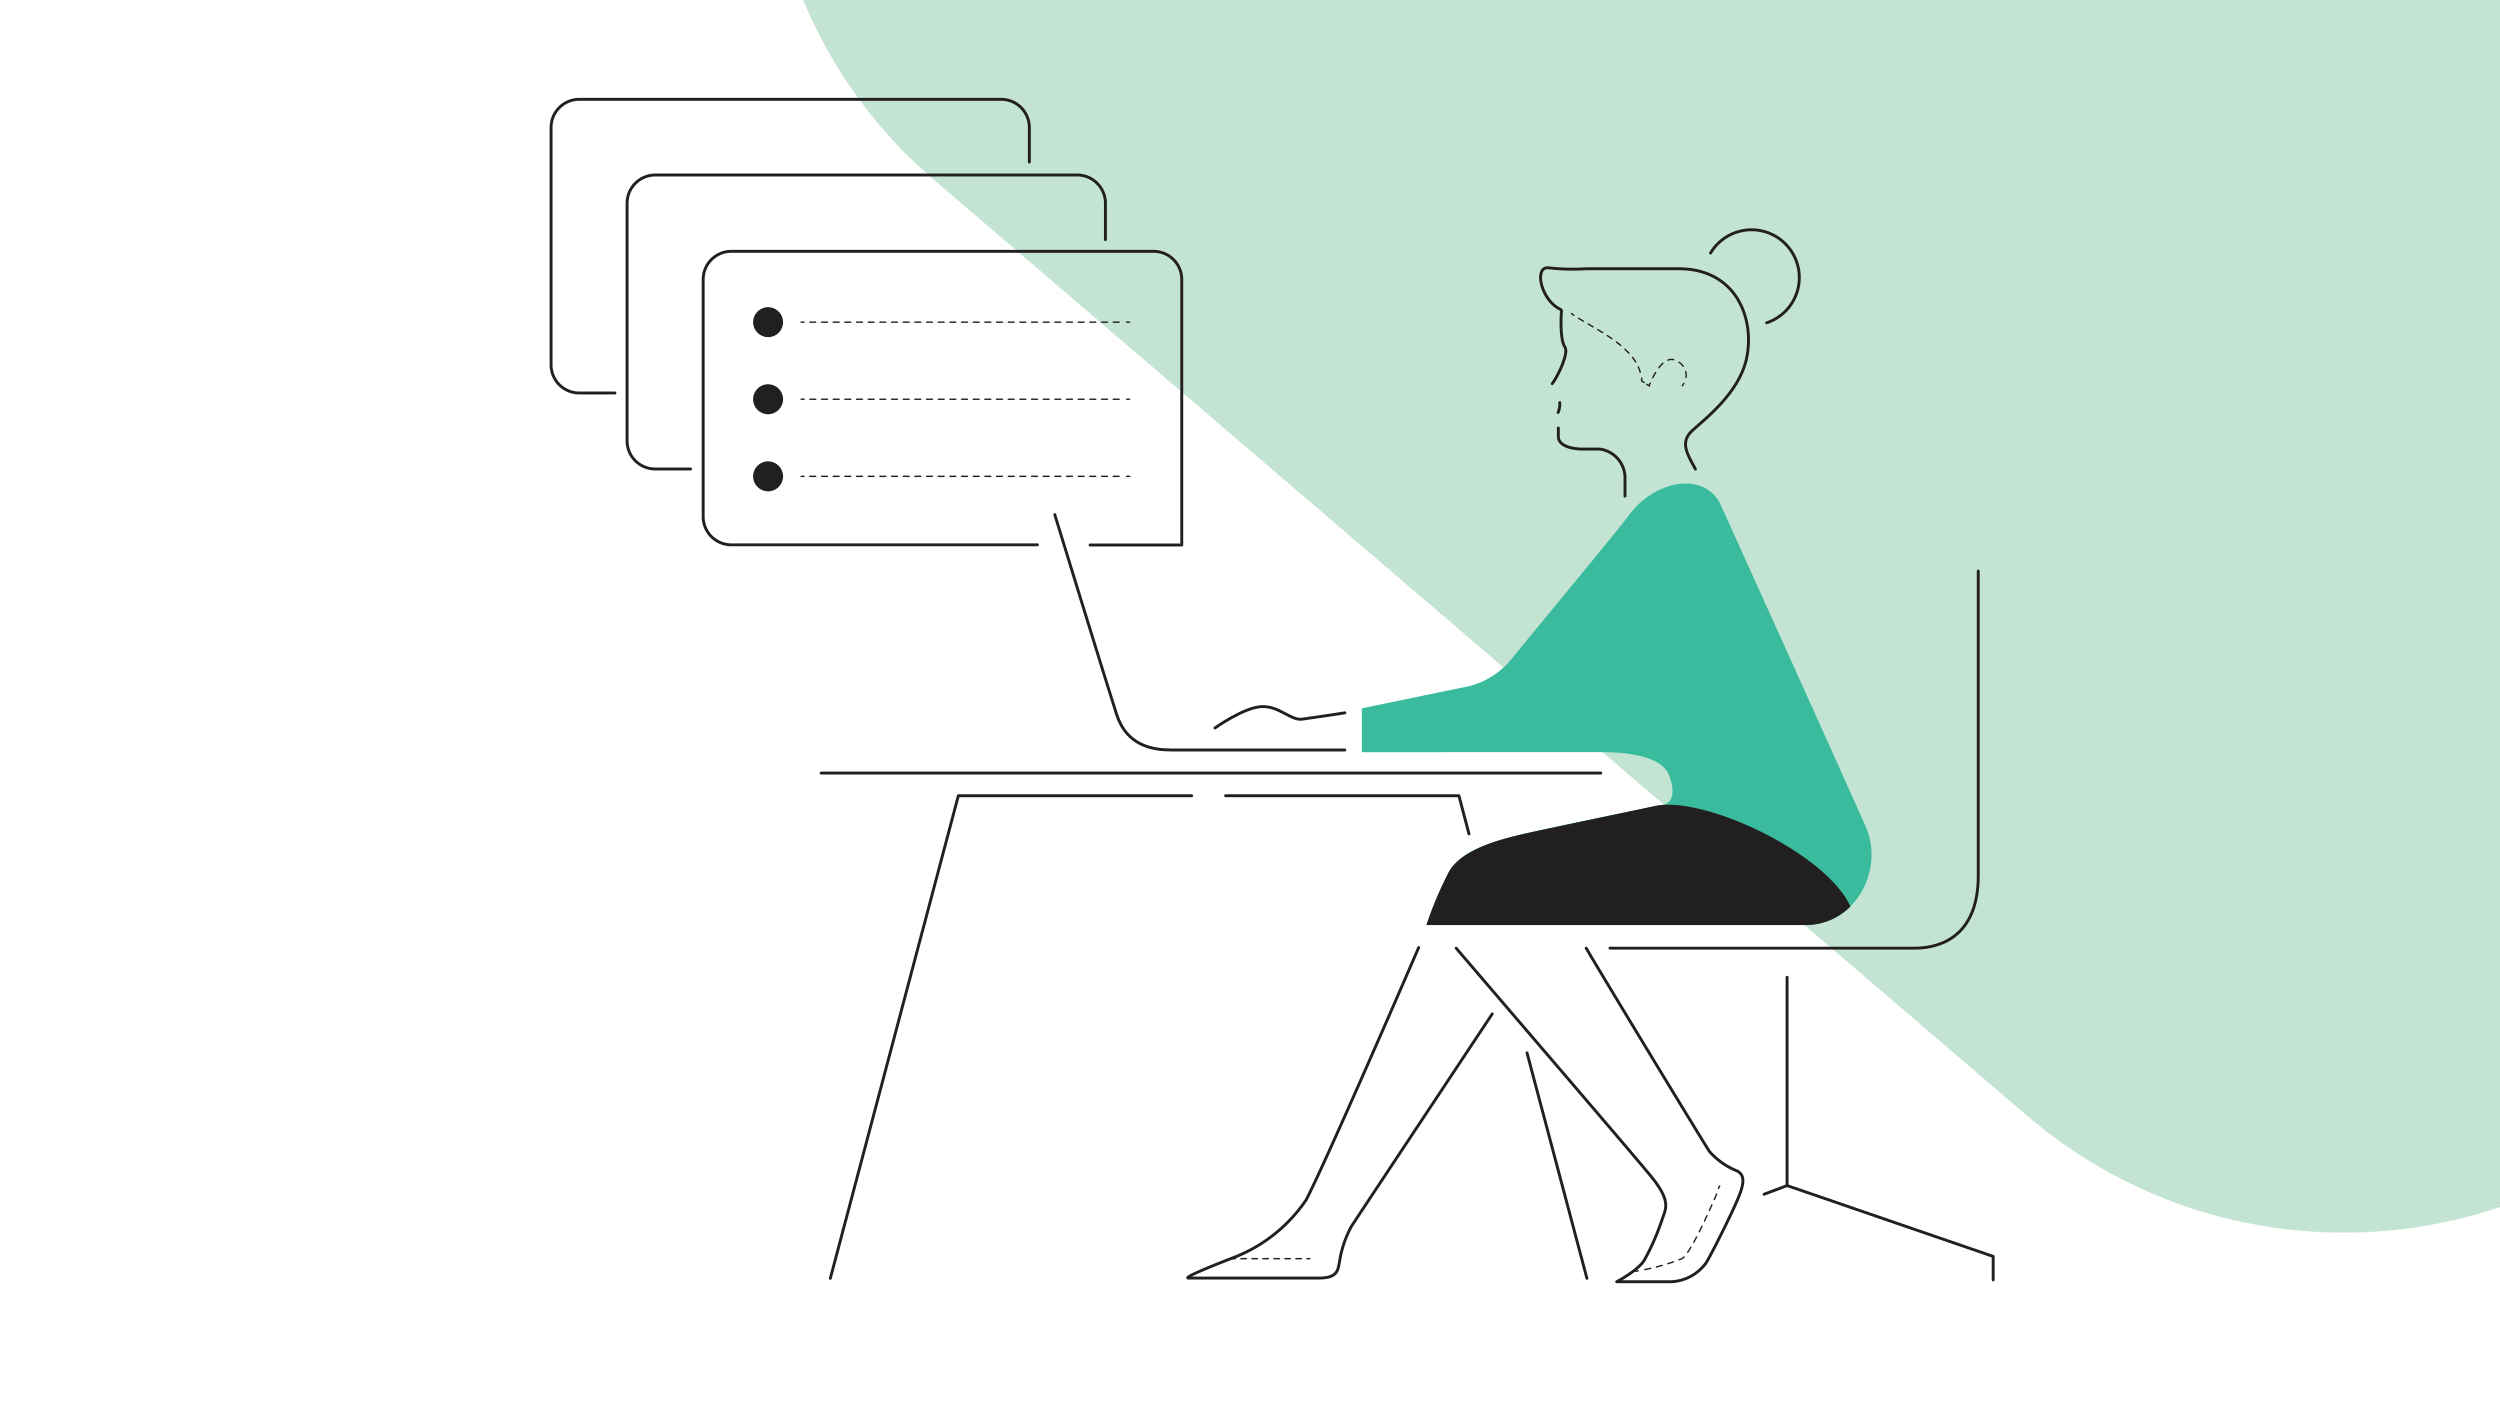 <svg id="Layer_1" data-name="Layer 1" xmlns="http://www.w3.org/2000/svg" xmlns:xlink="http://www.w3.org/1999/xlink" viewBox="0 0 300 168.16"><defs><style>.cls-1,.cls-10,.cls-11,.cls-12,.cls-13,.cls-14,.cls-8,.cls-9{fill:none;}.cls-2{clip-path:url(#clip-path);}.cls-3{fill:#aad0ef;}.cls-4{clip-path:url(#clip-path-2);}.cls-5{fill:#c4e4d3;}.cls-6{fill:#3abb9d;}.cls-7{fill:#221f20;}.cls-10,.cls-11,.cls-12,.cls-13,.cls-14,.cls-8,.cls-9{stroke:#221f20;stroke-linecap:round;}.cls-10,.cls-11,.cls-12,.cls-13,.cls-8,.cls-9{stroke-miterlimit:10;stroke-width:0.17px;}.cls-9{stroke-dasharray:0.67 0.67;}.cls-10{stroke-dasharray:0.71 0.71;}.cls-11{stroke-dasharray:0.7 0.7;}.cls-12{stroke-dasharray:0.66 0.66;}.cls-13{stroke-dasharray:0.71 0.71;}.cls-14{stroke-linejoin:round;stroke-width:0.35px;}</style><clipPath id="clip-path"><rect class="cls-1" x="-311.61" width="300" height="168.16"/></clipPath><clipPath id="clip-path-2"><rect class="cls-1" width="300" height="168.16"/></clipPath></defs><g class="cls-2"><path class="cls-3" d="M-212.09-293.07c-23.3,26.9-158.9,183.6-166.6,192.8a56.63,56.63,0,0,0-13.1,32.5v7.9a57,57,0,0,0,19.7,39.5c3.6,3.1,131.4,112.5,131.4,112.5a58.33,58.33,0,0,0,36.7,14h2.7a58.39,58.39,0,0,0,31.8-10.3l337.4-231.9a41.75,41.75,0,0,0,15.9-21.1l.5-1.5,6.3-19c.4-1.2.9-2.8,1.7-5.1v-.2l3.9-11.8v-1l-31-10.3q-157.35-51.75-314.7-104a60,60,0,0,0-19.2-3.2,56.74,56.74,0,0,0-43.4,20.2"/></g><g class="cls-4"><path class="cls-5" d="M271.87-251.34c-23.3,26.9-158.9,183.6-166.6,192.8A56.63,56.63,0,0,0,92.17-26v7.9a57,57,0,0,0,19.7,39.5c3.6,3.1,131.4,112.5,131.4,112.5a58.33,58.33,0,0,0,36.7,14h2.7a58.39,58.39,0,0,0,31.8-10.3l337.4-231.9a41.75,41.75,0,0,0,15.9-21.1l.5-1.5,6.3-19c.4-1.2.9-2.8,1.7-5.1v-.2l3.9-11.8v-1l-31-10.3q-157.35-51.75-314.7-104a60,60,0,0,0-19.2-3.2,56.74,56.74,0,0,0-43.4,20.2"/></g><g id="solid_shapes" data-name="solid shapes"><path class="cls-6" d="M206.36,60.31s16.3,36,17.59,39.06c2.08,4.85-1.11,11.63-7.34,11.63H171.17a43.19,43.19,0,0,1,2.77-6.51c1.81-2.91,6.93-4,10.81-4.85s14.41-3,14.41-3c1,0,2.17-.79,1.15-3.56-.83-2.25-4.71-2.82-8-2.82H163.42V85s9.64-2,12.05-2.49a9.56,9.56,0,0,0,5.82-3.32c1.66-2.08,12.36-14.94,14.26-17.46C198.6,57.67,204.28,56.57,206.36,60.31Z"/><path class="cls-7" d="M222.05,108.78c-2.9-6.41-17.58-13.33-23.46-12.06-3.25.7-11,2.32-13.84,2.93-3.88.83-9,1.94-10.81,4.84a43.6,43.6,0,0,0-2.77,6.52h45.44A7.59,7.59,0,0,0,222.05,108.78Z"/><circle class="cls-7" cx="92.17" cy="38.66" r="1.8"/><circle class="cls-7" cx="92.17" cy="47.91" r="1.8"/><circle class="cls-7" cx="92.17" cy="57.16" r="1.8"/></g><g id="dotted_lines" data-name="dotted lines"><path class="cls-8" d="M188.58,37.63l.29.21"/><path class="cls-9" d="M189.43,38.2c2.37,1.45,6.91,3.59,7.48,6.83"/><path class="cls-8" d="M197,45.37c0,.11,0,.23,0,.35l.3.18"/><path class="cls-8" d="M197.61,46.12l.3.18s0-.12.13-.32"/><path class="cls-10" d="M198.33,45.33c.58-1.16,1.7-2.83,3-1.95a1.88,1.88,0,0,1,.9,2.31"/><path class="cls-8" d="M202.06,46a1.75,1.75,0,0,1-.18.29"/><line class="cls-8" x1="96.14" y1="38.66" x2="96.49" y2="38.66"/><line class="cls-11" x1="97.19" y1="38.66" x2="134.85" y2="38.66"/><line class="cls-8" x1="135.2" y1="38.66" x2="135.55" y2="38.66"/><line class="cls-8" x1="96.14" y1="47.91" x2="96.49" y2="47.91"/><line class="cls-11" x1="97.19" y1="47.91" x2="134.85" y2="47.91"/><line class="cls-8" x1="135.2" y1="47.91" x2="135.55" y2="47.91"/><line class="cls-8" x1="96.14" y1="57.16" x2="96.49" y2="57.16"/><line class="cls-11" x1="97.19" y1="57.16" x2="134.85" y2="57.16"/><line class="cls-8" x1="135.2" y1="57.16" x2="135.55" y2="57.16"/><line class="cls-8" x1="157.18" y1="151.04" x2="156.83" y2="151.04"/><line class="cls-12" x1="156.17" y1="151.04" x2="148.58" y2="151.04"/><line class="cls-8" x1="148.25" y1="151.04" x2="147.9" y2="151.04"/><path class="cls-8" d="M206.36,142.31l-.14.32"/><path class="cls-13" d="M206,143.29c-.94,2.16-3.19,7.21-4.16,7.75a25.13,25.13,0,0,1-4.85,1.38"/><path class="cls-8" d="M196.59,152.5l-.34.06"/></g><g id="solid_lines" data-name="solid lines"><path class="cls-14" d="M130.81,65.4h11V33.55a3.38,3.38,0,0,0-3.38-3.39H87.76a3.38,3.38,0,0,0-3.38,3.39V62a3.38,3.38,0,0,0,3.38,3.38h36.73"/><path class="cls-14" d="M132.65,28.75V24.42A3.39,3.39,0,0,0,129.27,21H78.64a3.39,3.39,0,0,0-3.39,3.38V52.9a3.38,3.38,0,0,0,3.39,3.38h4.23"/><path class="cls-14" d="M123.52,19.45V15.3a3.38,3.38,0,0,0-3.38-3.38H69.51a3.38,3.38,0,0,0-3.38,3.38V43.77a3.38,3.38,0,0,0,3.38,3.39h4.28"/><polyline class="cls-14" points="214.45 117.27 214.45 142.27 239.18 150.77 239.18 153.59"/><line class="cls-14" x1="214.44" y1="142.27" x2="211.69" y2="143.31"/><path class="cls-14" d="M187.38,37.26s-.29,3.36.42,4.41c.47.7-.82,3.43-1.53,4.37"/><path class="cls-14" d="M203.45,56.29c-1-1.85-1.89-3.22-.37-4.62s5.52-4.45,6.47-8.5c1.1-4.73-1.08-10.92-8.1-10.92H190.33a25.59,25.59,0,0,1-4.47-.11c-1.82-.24-1,3.86,1.42,5"/><path class="cls-14" d="M205.27,30.36A5.73,5.73,0,1,1,212,38.74"/><path class="cls-14" d="M187,51.37l0,1c0,1.29,2.05,1.52,2.87,1.52H192a3.51,3.51,0,0,1,3,3.27v2.37"/><path class="cls-14" d="M187.17,48.32a2.55,2.55,0,0,1-.2,1.18"/><line class="cls-14" x1="192.09" y1="92.77" x2="98.54" y2="92.77"/><path class="cls-14" d="M161.38,90H140.56c-2.31,0-5.36-.55-6.56-4.25s-7.43-24-7.43-24"/><path class="cls-14" d="M161.38,85.54s-3.74.58-5.12.76-2.68-1.55-4.8-1.51-5.67,2.57-5.67,2.57"/><path class="cls-14" d="M190.34,113.78c3,5.09,13.8,22.85,14.78,24.38a8.75,8.75,0,0,0,3.32,2.35c1.11.56.76,1.84,0,3.6-.83,1.94-3.19,6.65-3.74,7.48a5.48,5.48,0,0,1-4.15,2.22H194s2.63-1.38,3.34-2.63a29.13,29.13,0,0,0,2.07-4.71c.44-1.39,1.26-2.22-1.36-5.4-2.26-2.76-19-22.24-23.31-27.29"/><path class="cls-14" d="M179.07,121.67s-15.93,24-16.9,25.49a13.17,13.17,0,0,0-1.39,4c-.23,1.38-.27,2.21-2.63,2.21H142.64c-.74,0,2.21-1.24,5.82-2.63a18.58,18.58,0,0,0,8.3-6.79c2.22-4.29,11.09-24.7,13.48-30.24"/><path class="cls-14" d="M193.2,113.78h36.57c3.74,0,7.62-2,7.62-8.68V68.52"/><line class="cls-14" x1="183.24" y1="126.34" x2="190.43" y2="153.4"/><path class="cls-14" d="M147.07,95.49h28l1.21,4.58"/><path class="cls-14" d="M143,95.49H115L99.64,153.4"/></g></svg>